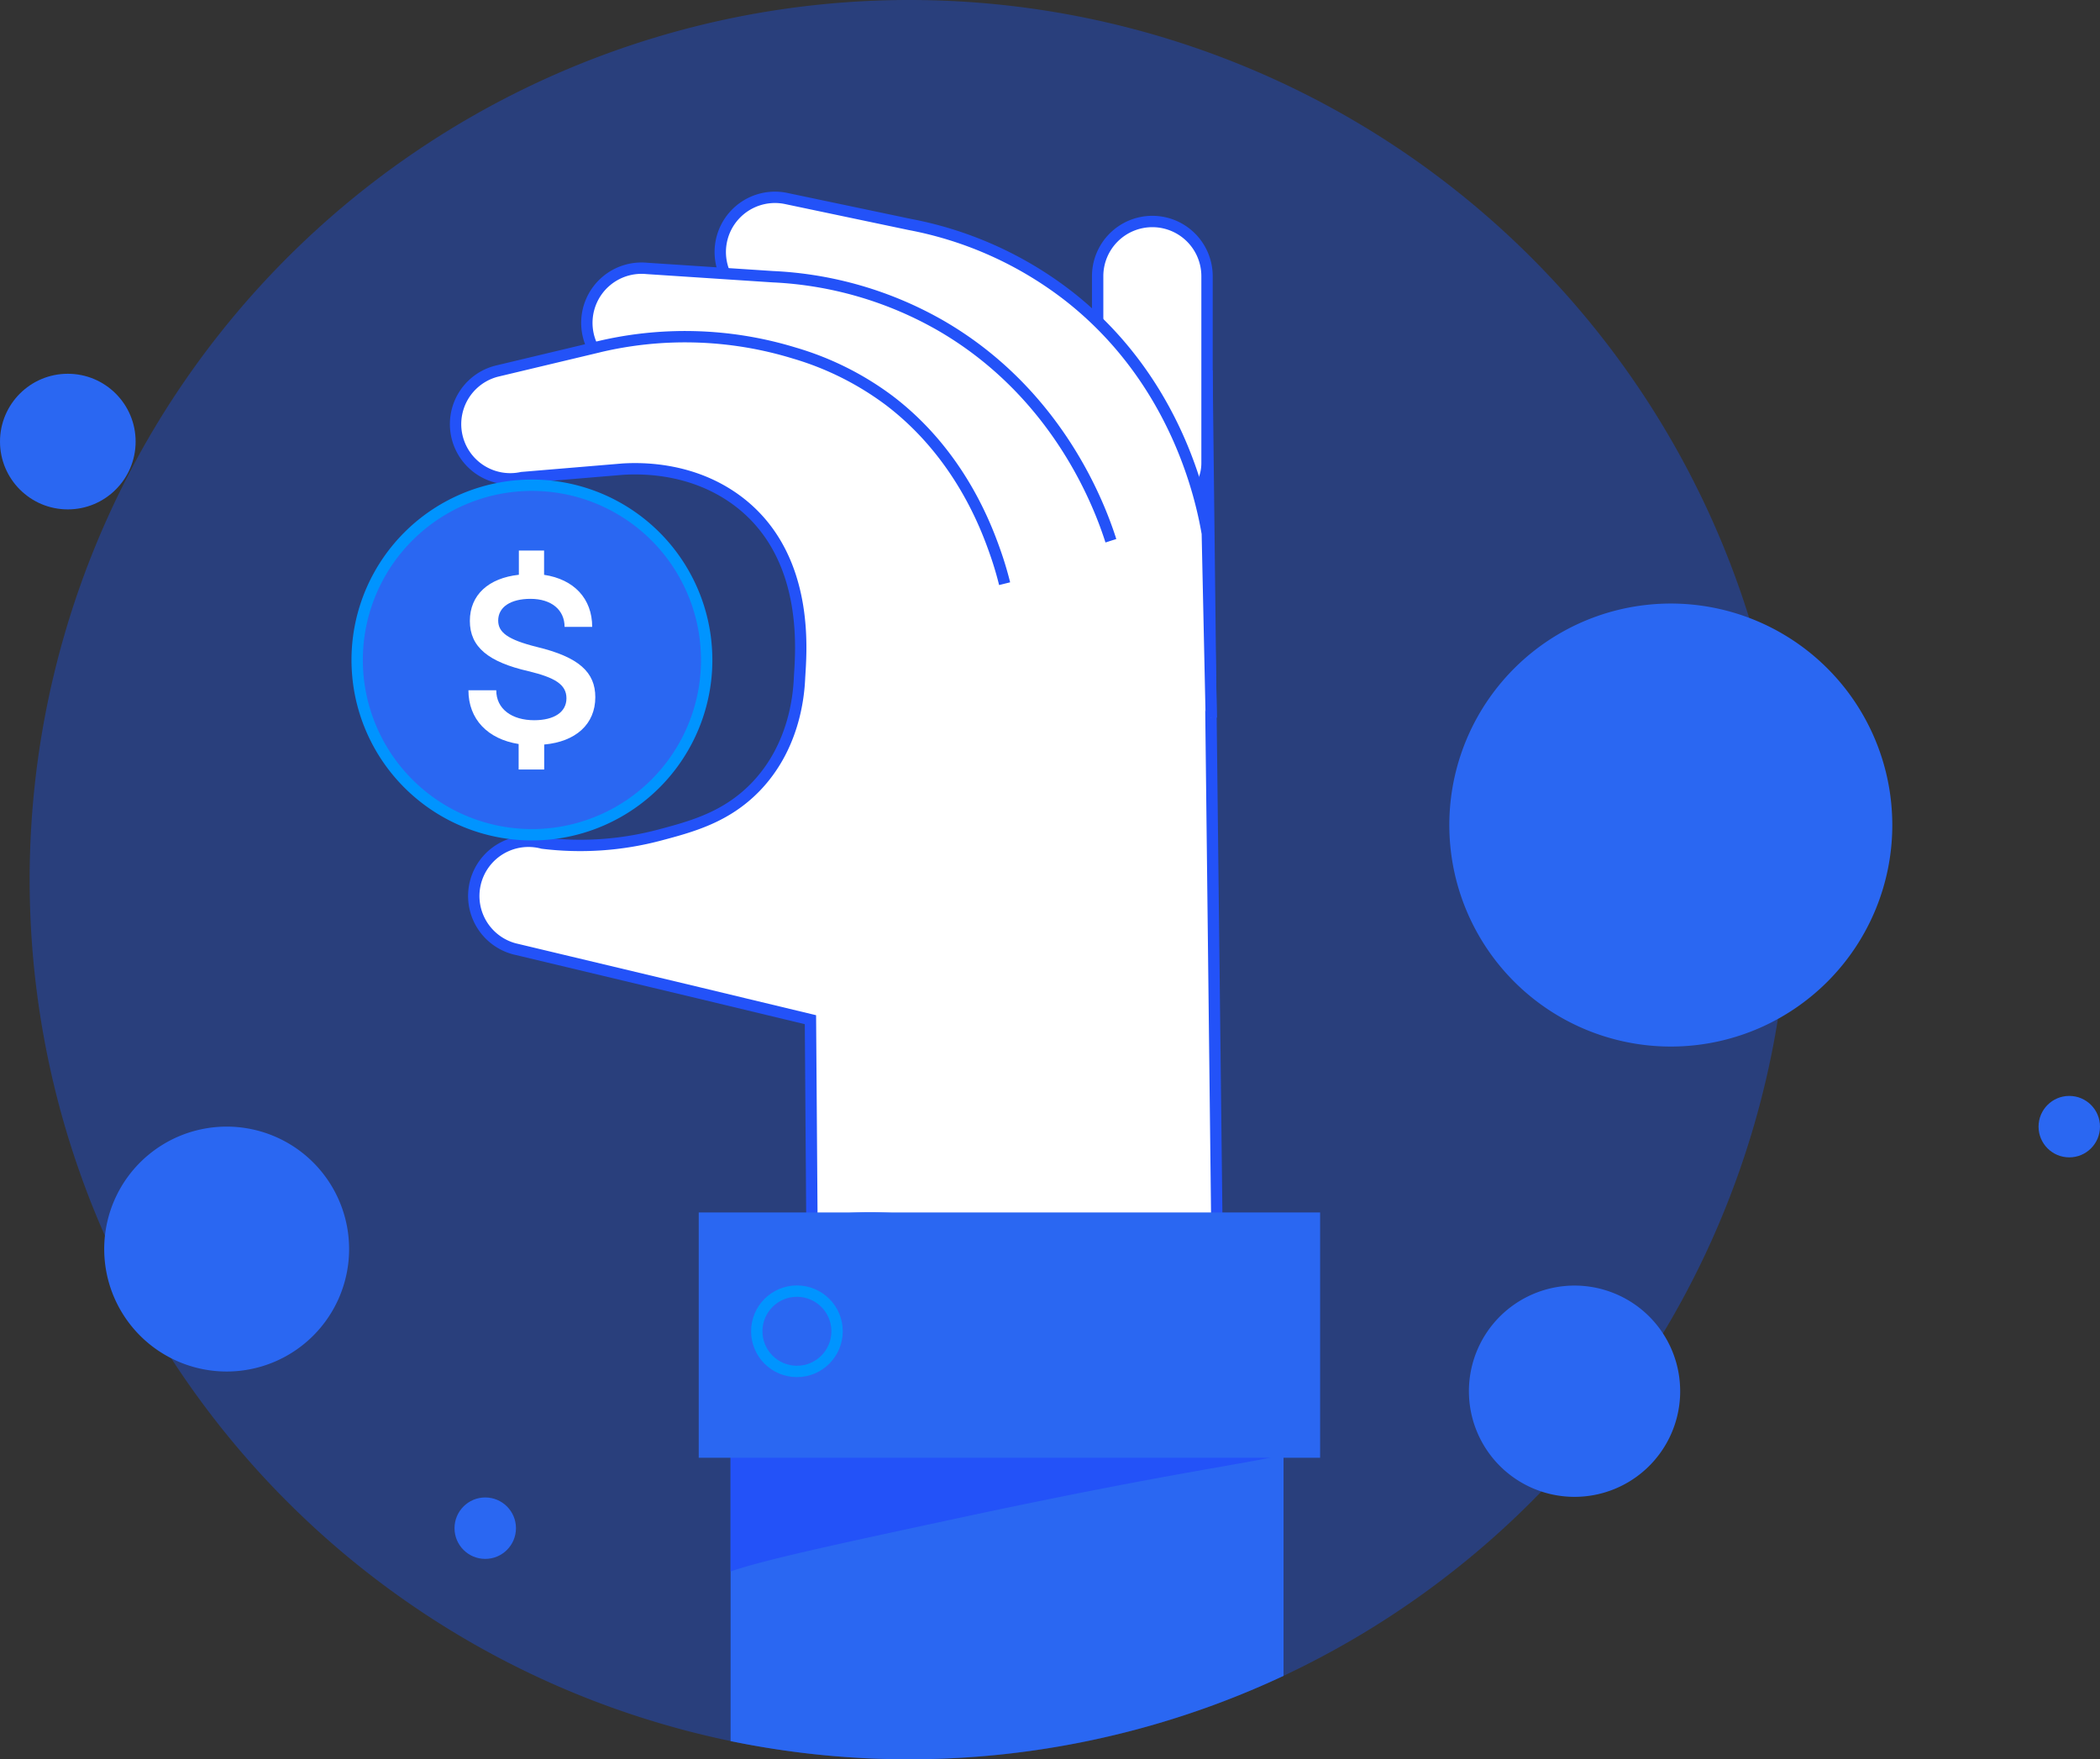 <svg xmlns="http://www.w3.org/2000/svg" viewBox="0 0 369.76 309.76"><rect x="0" y="0" width="369.76" height="309.76" fill="#333333" stroke="none"/><defs><style>.cls-1{fill:#1e4fd6;opacity:0.45;}.cls-2{fill:#0069ea;}.cls-3,.cls-5{fill:#2a67f2;}.cls-4,.cls-6{fill:#fff;}.cls-4{stroke:#2352f8;}.cls-4,.cls-5,.cls-8{stroke-miterlimit:10;stroke-width:2px;}.cls-5,.cls-8{stroke:#0094ff;}.cls-7{fill:#2352f8;}.cls-8{fill:none;}</style></defs><g id="Layer_2" data-name="Layer 2"><g id="Layer_1-2" data-name="Layer 1"><path class="cls-1" d="M315,154.88A154.89,154.89,0,1,1,160.13,0,154.88,154.88,0,0,1,315,154.88Z"/><path class="cls-2" d="M84.43,131c-5.48-.87-8.84-4.4-8.84-9.46h4.89c0,3.32,2.78,5.27,6.69,5.27,3.48,0,5.68-1.41,5.68-3.86s-2.07-3.66-6.72-4.78c-7.06-1.61-10.29-4.23-10.29-8.84s3.32-7.55,8.63-8.13V96.94h4.44v4.27c5.27.79,8.46,4.19,8.46,9.17H92.52c0-3-2.33-4.94-6-4.94-3.53,0-5.68,1.46-5.68,3.82,0,2.08,1.66,3.36,6.8,4.65,7.39,1.78,10.29,4.44,10.29,8.84,0,4.77-3.44,7.84-9,8.34v4.4H84.43Z"/><path class="cls-3" d="M226,220.47v74.6a155.5,155.5,0,0,1-97.36,11.49V220.47Z"/><polygon class="cls-4" points="212.53 66.14 214.54 239.91 155.58 239.91 149.61 60.16 212.53 66.14"/><path class="cls-4" d="M193.27,68V48.61A9.63,9.63,0,0,1,202.9,39h0a9.63,9.63,0,0,1,9.63,9.63V81.55a8.15,8.15,0,0,1-8.15,8.15"/><path class="cls-4" d="M153.43,57.79l-19-4a9.63,9.63,0,0,1,4-18.84l21.75,4.57a65.41,65.41,0,0,1,28.16,12.75c18.93,14.93,23.24,35.84,24.24,41.66l.7,32.44"/><path class="cls-4" d="M132,67.75l-19.38-1.28a9.63,9.63,0,1,1,1.26-19.21l22.18,1.46a65.42,65.42,0,0,1,29.68,8.66c20.84,12.11,28.06,32.2,29.86,37.83"/><circle class="cls-3" cx="85.44" cy="269.07" r="5.41"/><circle class="cls-3" cx="364.35" cy="198.37" r="5.41"/><circle class="cls-3" cx="11.94" cy="77.75" r="11.94"/><path class="cls-4" d="M214.54,239.91h-71.4q-.22-30.18-.44-60.37l-19.64-4.72-32-7.64a9.63,9.63,0,1,1,4.46-18.73A54.46,54.46,0,0,0,116,147.07c5.78-1.53,11.82-3.14,17-8.46,6.71-6.92,7.61-15.72,7.77-19.11.18-3.92,2.15-20.85-10.2-30.77-8-6.41-17.41-6.34-20.88-6.13L91.89,84.09a9.63,9.63,0,0,1-4.47-18.73l17.27-4.12a65.69,65.69,0,0,1,35.16.92,52.53,52.53,0,0,1,16.73,8.36C169.05,80,173.75,93,175.29,97.4c.77,2.2,1.28,4.08,1.6,5.37"/><path class="cls-5" d="M124.43,116.21a30.77,30.77,0,1,1-.27-4.07A32.35,32.35,0,0,1,124.43,116.21Z"/><path class="cls-6" d="M91.32,131c-5.48-.87-8.84-4.4-8.84-9.46h4.9c0,3.32,2.78,5.27,6.68,5.27,3.49,0,5.68-1.41,5.68-3.86s-2.07-3.66-6.72-4.78c-7-1.61-10.29-4.23-10.29-8.84s3.32-7.55,8.63-8.13V96.94H95.8v4.27c5.27.79,8.47,4.19,8.47,9.17H99.41c0-3-2.32-4.94-6-4.94-3.53,0-5.69,1.46-5.69,3.82,0,2.08,1.66,3.36,6.81,4.65,7.38,1.78,10.29,4.44,10.29,8.84,0,4.77-3.45,7.84-9,8.34v4.4H91.32Z"/><path class="cls-3" d="M333.19,145.3a39,39,0,1,1-.34-5.17A40.2,40.2,0,0,1,333.19,145.3Z"/><path class="cls-3" d="M61.47,219.92a21.56,21.56,0,1,1-.19-2.85A22.49,22.49,0,0,1,61.47,219.92Z"/><path class="cls-3" d="M295.84,245a18.6,18.6,0,1,1-.16-2.48A20.39,20.39,0,0,1,295.84,245Z"/><path class="cls-7" d="M226,246.7v9.4c-5.15,1.44-18.8,3-54.91,10.69-23.32,5-36.36,7.8-42.45,9.9v-56a3.69,3.69,0,0,1,.34-.25c14.92-10.76,37-7.75,56.68,0C203.65,227.55,219.56,238.59,226,246.7Z"/><rect class="cls-3" x="123.03" y="213.48" width="109.41" height="43.19"/><circle class="cls-8" cx="140.32" cy="234.4" r="7.07"/></g></g></svg>